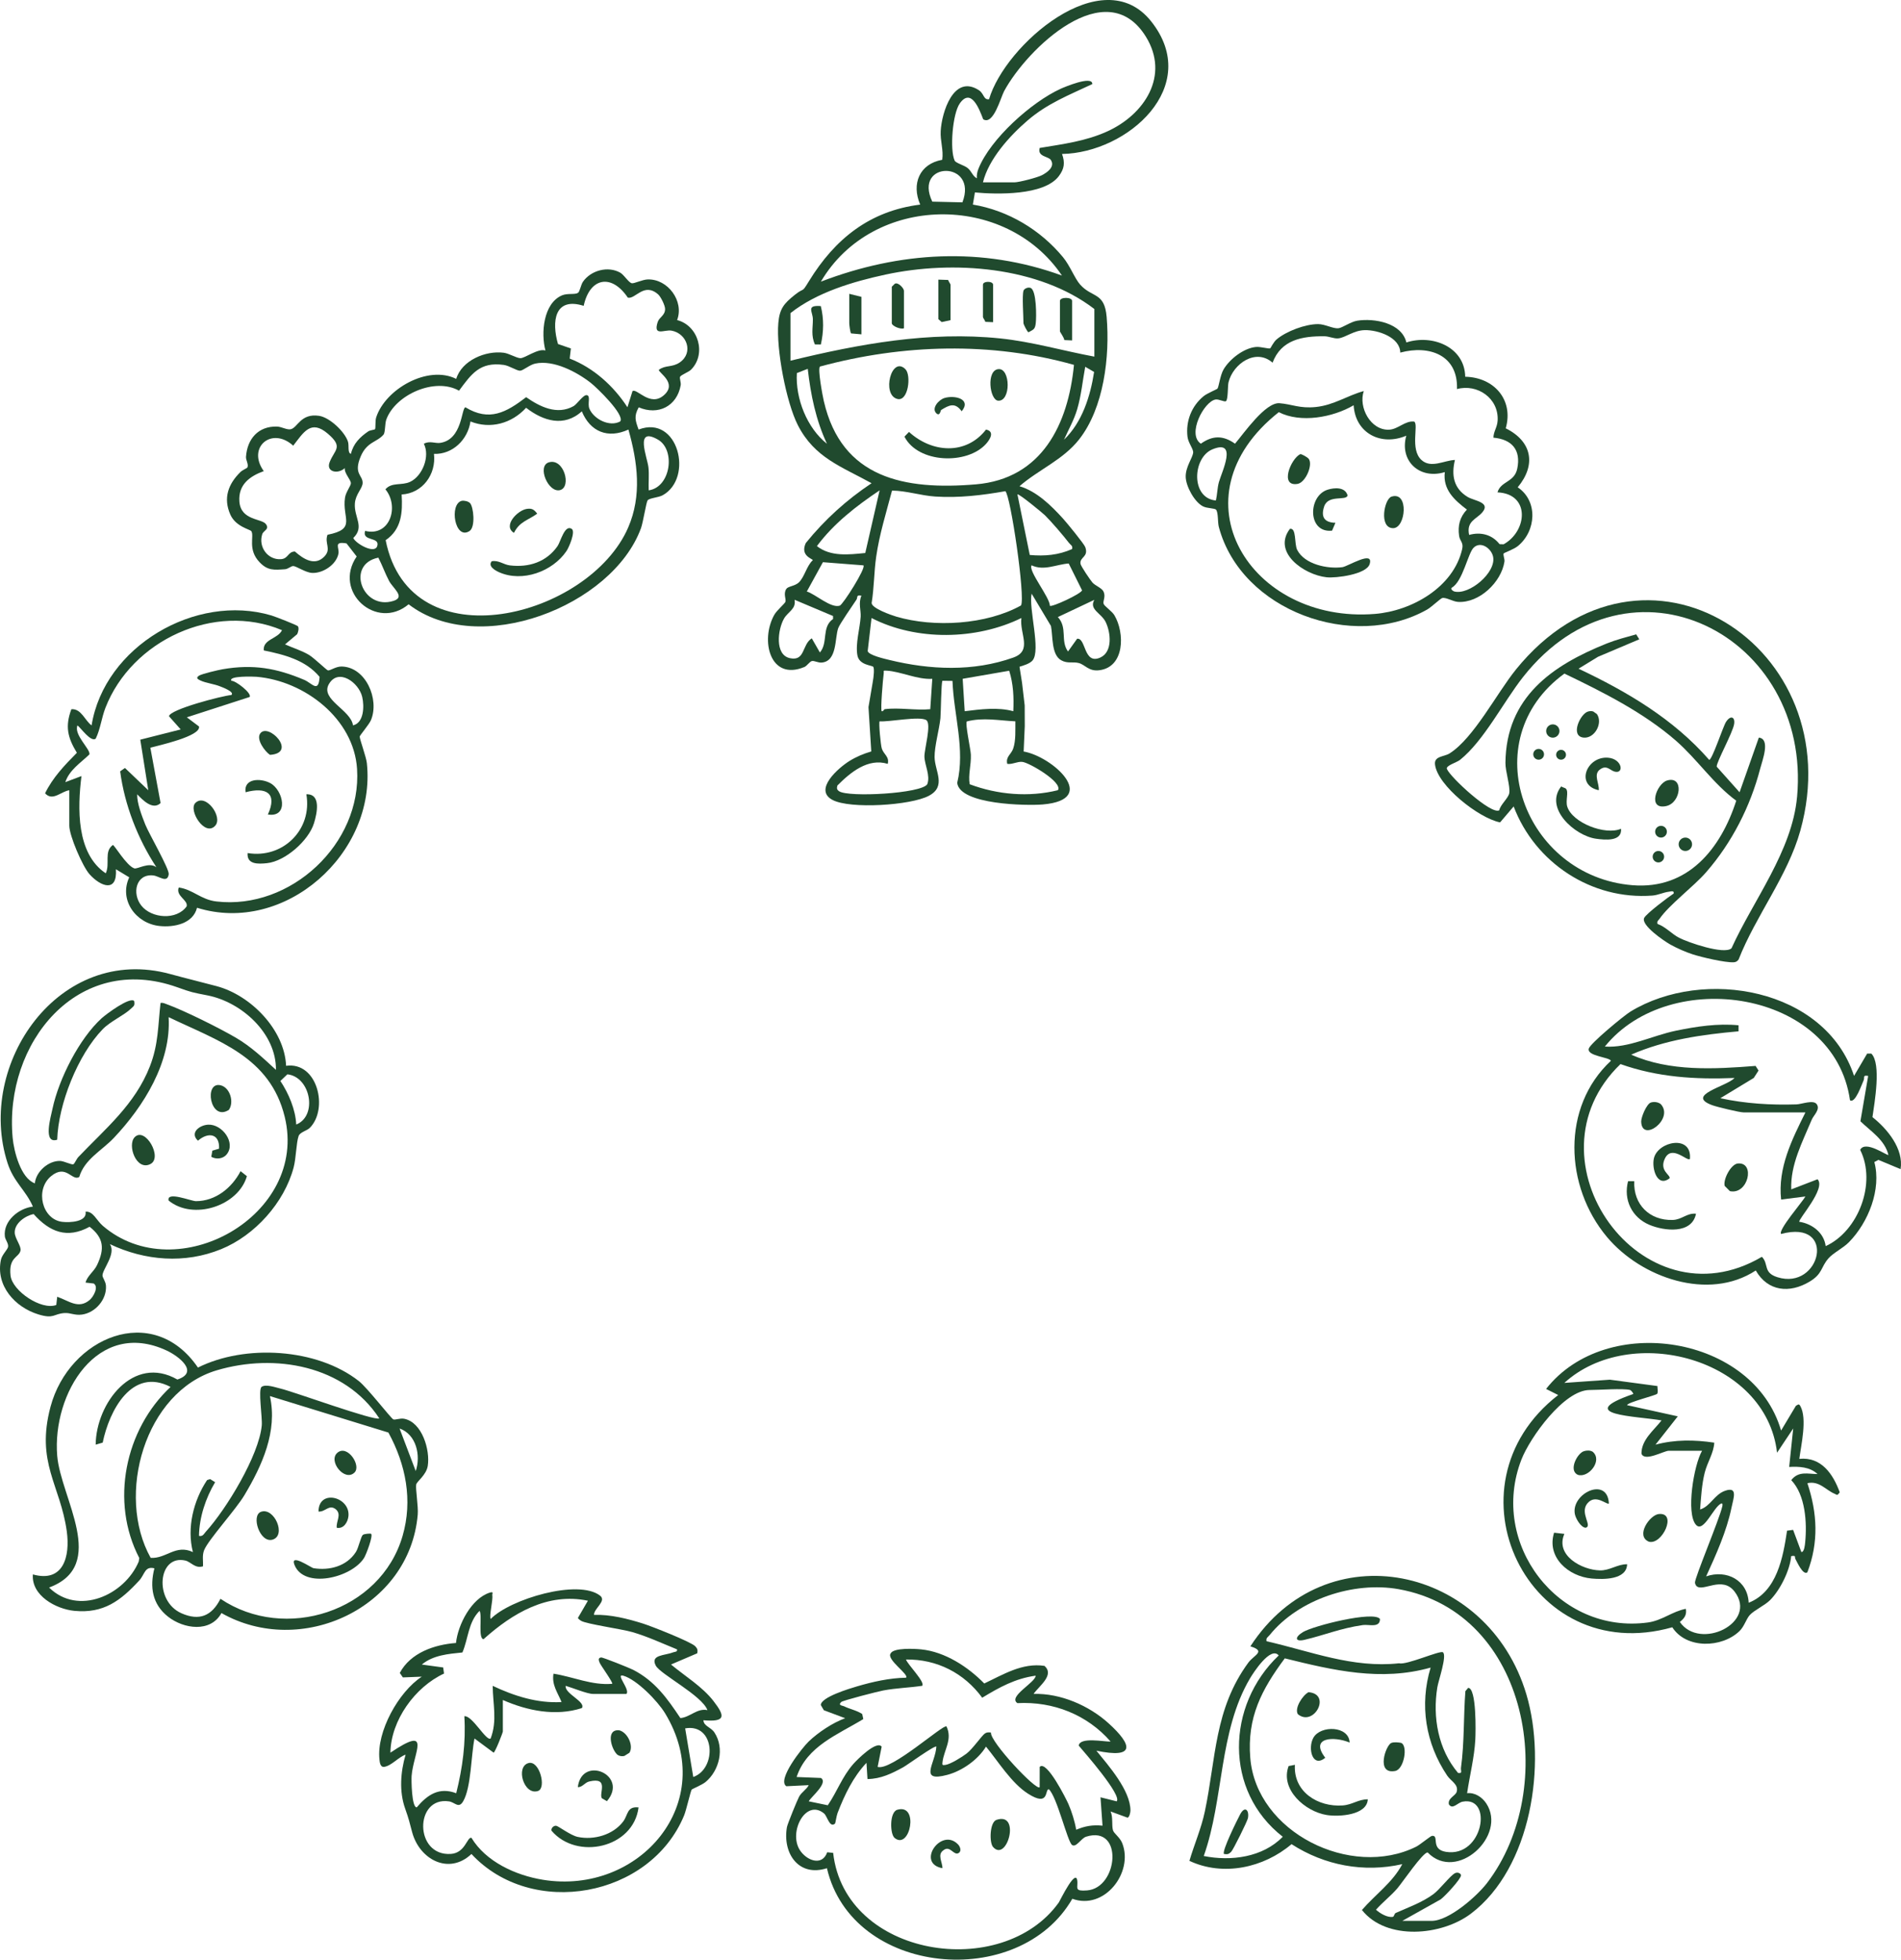 <?xml version="1.0" encoding="UTF-8"?>
<svg xmlns="http://www.w3.org/2000/svg" id="Ebene_2" data-name="Ebene 2" viewBox="0 0 938.42 967.16">
  <defs>
    <style>
      .cls-1 {
        fill: #204a2e;
      }
    </style>
  </defs>
  <g id="Ebene_1-2" data-name="Ebene 1">
    <g>
      <path class="cls-1" d="M334.24,157.96c10.49,2.68,14.63,16.68,6.91,24.47-1.24,1.25-4.87,2.52-5.43,3.52-.4.72.56,2.76.29,4.24-1.88,10.34-11.13,14.95-20.71,10.84-2.44,4.38-1.67,6.49-.06,10.97,19.54-7.5,27.31,23.85,11.9,32.42-2.08,1.15-6.63,1.37-7.46,2.54-.69.98-2.21,10.84-3.27,13.73-14.17,38.61-80.1,64.12-114.7,37.55-15.78,13.23-37.57-6.14-25.64-23.6l-5.01-6.45c-6.68-1.13-3.44,2.08-3.99,5.04-1.01,5.45-7.73,9.83-13.09,9.52-3.21-.19-7.79-3.4-9.25-3.39-1.07,0-2.51,1.47-4.05,1.58-5.44.38-8.54.71-12.49-3.4-6.13-6.36-2.56-12.89-4.12-15.38-.57-.9-7.68-2.18-10.35-8.15-3.66-8.2-1.02-15.19,4.98-21.06.93-.91,3.26-1.96,3.36-2.13.86-1.48-.74-3.73-.63-5.32.59-8.86,6.05-15.26,15.33-14.97,2.25.07,4.92,1.74,6.78,1.31,3.41-.78,4.87-7.95,13.94-6.62,5.22.76,12.7,7.82,14.29,12.75.64,1.99-.33,5.57,1.46,6.02,1.17-5.06,4.45-8.26,8.49-11.05.99-.69,3.12-.79,3.37-1.08.45-.54.02-4.07.62-5.9,4.53-13.91,25.45-25.95,39.5-18.97,2.72-9.07,14.43-14.07,23.45-12.9,2.69.35,6.29,2.65,8.26,2.68,2.2.04,8.72-4.98,12.33-3.78-2.29-8.52-1.06-23.37,8.25-27.25,2.65-1.1,6.31-.23,7.8-1.2.95-.62,1.41-3.95,2.49-5.51,3.92-5.62,12.33-7.88,18.38-4.46,1.91,1.08,4.15,4.92,5.72,5.22,1.18.23,5.19-1.8,7.86-1.88,9.97-.3,18.03,10.76,14.51,20.03l-.02.02ZM324.92,145.32c-7.02-6.22-11.29,2.54-15,1.57-7.98-11.89-18.74-10.03-21.79,4.05-14.46-4.55-15.88,7.8-12.68,18.84l6.36,2.19-.58,5c11.77,4.56,21.66,13.5,28.5,24.02l2.51-7.98c2.18-1.51,8.71,8.03,15.51,2.02s-2.79-11.12-2.51-12.51c3.23-2.46,6.6-1.08,10.34-3.67,6.94-4.81,3.49-14.34-4.1-15.67-3.5-.61-9.16,3.03-6.82-4.23.79-2.44,3.62-3.19,3.66-6.42.02-1.78-2.14-6.1-3.4-7.21h0ZM306.2,207.96c2.26-3.29-11.56-16.64-14.49-18.94-6.98-5.48-18.48-11.55-27.54-9.57-2.7.59-5.98,3.47-7.43,3.51-1.67.05-5.32-2.49-8.1-2.87-11.7-1.61-15.87,4.37-22.04,12.73-11.89-6.74-31.36,1.94-35.88,14.17-.78,2.1-.47,6.43-1.42,7.54-3.25,3.79-8.17,3.43-11.26,10.78-3.64,8.65,1.04,9.15.97,13.02-.05,2.78-3.5,5.5-3.83,10.13-.49,6.9,4.94,11.52-.78,17.05,1.03,2.64,10.52,8.18,11.82,3.98,1.47-4.74-7.66-2.11-5.99-7.48,12.33,3.03,16.97-12.15,10.02-20.51,3.16-3.68,8.06-1.72,12.25-3.72,6.13-2.93,9.85-12.67,6.73-18.76,2.81-1.63,5.58-.08,8.05-.44,11.01-1.61,10.41-17.15,12.47-17.57,11.83,7.21,20.18,2.5,29.98-4.99,6.79,4.73,15.27,8.98,23.42,4.41,1.74-.98,4.82-5.78,6.57-5.41,1.97.41.18,4.23,1.25,6.73,2.18,5.12,9.94,9.14,15.23,6.22h0ZM287.21,203.01c-8.7,7.93-19.06,4.81-27.5-1.76-7.05,7.72-17.62,10.71-27.46,6.76-1.33,8.95-8.78,16.32-18.02,16,1.17,10.1-5.65,19.46-15.96,20.04.54,8.9-.02,17.17-7.89,22.55,12.13,61.16,100.49,38.04,119.71-6.23,6.84-15.75,4.67-32.31.13-48.36-10.11,4.62-18.81,1.13-23.01-9h0ZM170.22,231.01c-3.26,3.14-9.43,2.02-7.49-2.94,2.43-6.21,6.96-7.34-.97-14.09-8.33-7.09-11.9-.59-17.01,5.98-10.65-9.65-22.97.89-14.54,12.55-6.96,2.53-12.63,6.7-12.04,14.98.68,9.49,11.07,8.32,13.12,11.21,1.87,2.63-1.24,3.03-1.86,5.01-1.96,6.25,2.75,12.68,9.21,12.27,3.79-.24,3.41-3.73,6.94-3.79,4.13,3.67,9.92,7.48,14.67,2.33,3.42-3.7-.16-6.34,1.42-10.59,14.61-2.88,7.09-8.11,8.65-18.35.42-2.77,2.89-5.81,2.89-7.09,0-1.74-3.37-4.97-2.99-7.5v.02ZM320.23,242c10.92-1.54,13.36-20.02,4.55-25.04-11.71-6.69-5.22,8.82-4.68,13.67.42,3.76-.04,7.61.13,11.37ZM186.77,275.21c-16.26,3.31-7.85,26.21,7.5,21.34,6-1.9-.26-6.17-2.22-9.87-1.99-3.77-3.33-7.71-5.29-11.47h0Z"></path>
      <path class="cls-1" d="M692.23,920.02c-18.97,4.3-38.38.63-54.67-9.87-13.72,11.67-33.74,16.06-50.41,8.24,2.41-8.2,5.83-15.92,7.61-24.34,5.56-26.31,4.63-50.53,21.49-73.51,2.74-3.73,8.95-5.58.99-8.01,37.17-57.26,117.36-39.93,136.26,23.72,10.15,34.19,2.51,85.53-27.35,108.18-14.44,10.96-41.76,13.44-53.84-1.78,6.57-7.61,15.17-13.57,19.92-22.63h0ZM692.23,948.01h14.5c8.52,0,22.29-12.1,27.33-18.67,35.88-46.79,20.87-133.52-43.62-145.03-22.17-3.96-49.42,4.94-63.72,22.69-.81,1.01-1.9,1.32-1.48,3.01,21.79,4.96,42.45,13.37,65.37,10.88,3.76,1,20.21-6.48,21.67-5.43,2.15,1.55-2.22,13.97-2.76,17.33-2.37,14.73.4,30.59,10.24,42.21,2.38.43,1.25-1.09,1.44-2.52,1.71-12.45,1.22-25.27,2.18-37.84l1.36-1.62c4.21-.03,3.74,21.88,3.54,25.52-.48,8.88-2.77,17.7-4.05,26.46,3.83-.44,7.42,1.96,9.46,5.05,10.45,15.84-14.51,39.1-28.93,24.2-2.31-.2-12.54,14.92-15.01,17.77-3.19,3.69-7.25,6.81-10.5,10.49,1.89,1.76,5.71,4.01,8.3,3.52.67-.13.7-1.59,1.47-1.93,6.25-2.79,12.97-5.16,18.55-9.26,3.24-2.39,8.24-9.1,10.66-10.35,1.49-.77,2.97.25,2.99,1.01.06,1.78-7.97,10.43-10.06,11.92l-18.91,10.59h-.02ZM631.23,817.02c-3.96-4.74-12.46,8.43-14.17,11.32-15.46,26.14-12.84,59.53-22.83,87.66,13.44,2.69,29.11.67,39-9.5-29.02-22.56-27.95-64.81-2-89.48ZM706.22,823.01c-24.55,6.92-48.04,1.36-71.99-4.56-11.48,15.47-18.64,29.1-17.04,49.09,2.94,36.88,49.8,59.83,81.92,43.85,1.77-.88,7-5.2,7.72-5.31,3.97-.6-.99,6.61,6.96,7.87,18.46,2.92,23.35-27.72,8.19-24.76-2.44.48-4.94,4.13-6.75,1.3-.65-3.09,3.29-4.14,3.86-6.2,1-3.64-2.84-5.21-4.69-7.96-10.7-15.92-13.74-34.88-8.18-53.32h0Z"></path>
      <path class="cls-1" d="M109.33,796.08c-5.38,9.8-18.66,7.91-26.43,1.76-7.73-6.12-9.05-14.61-6.68-23.82-4.81-1.21-4.71,2.99-7.49,6.01-9.17,9.95-17.56,16.37-32,14.98-9.09-.88-21.33-7.53-20.5-17.98,15.07,4.2,18.44-8.82,16.74-21.25-3.15-22.88-15.42-33.85-8.02-61.54,9.11-34.1,50.45-51.96,72.76-19.3,23.23-11.62,58.76-9.59,79.43,6.67,4.22,3.32,15.85,18.39,17.02,18.91.85.38,3.34-.69,5.31-.32,8.9,1.67,12.93,15.43,11.69,23.27-.72,4.54-5.41,7.67-5.7,9.17-.41,2.13,1.1,10.84.75,14.87-3.96,46.09-57.64,70.85-96.89,48.59v-.02ZM47.23,713c.18-20.45,18.52-44.65,40.33-32.16,10.98-3.61.65-11.56-5.34-14.33-34.13-15.83-56.51,21.24-53.98,51.98,1.72,20.85,25.37,54.11-4.01,65.01,14.33,14.09,37.26,3.8,44.25-12.82l.27-1.76c-14.45-27.72-7.08-63.44,15.45-84.42-19.07-9.95-30.29,11.73-33.5,27.48l-3.48,1.01h0ZM187.23,700c-17.13-26.16-51.55-32.22-80.22-23.71-35.57,10.56-49.94,61.64-32.63,92.56,7.7.5,12.32-6.84,20.85-2.85-3.09-11.94.28-25.4,6.98-35.51l1.51-.51,2.48,1.53c-4.68,7.87-7.82,17.29-7.97,26.5,1.92.42,2.39-.98,3.4-2.09,10.08-11.08,26.21-37.59,27.59-52.41.36-3.86-1.88-17.77-.06-19.06,2.08-1.47,6.84.29,9.28.85,6.43,1.49,46.78,16.26,48.79,14.7h0ZM100.23,773.01c-3.85,1.29-6.02-2.19-8.71-2.82-13.59-3.15-15.67,19.91-1.97,26,8.92,3.96,15.05,1.25,19.28-7.13,31.82,21.42,79.06,6.35,89.91-31.05,5.09-17.53,1.61-35.27-7.01-51l-58.49-18c3.88,17.43-3.88,34.32-12.59,48.92-4.25,7.12-17.86,22.05-19.88,27.12-1.04,2.62-.43,5.28-.54,7.96ZM205.22,726c2.61-7.57.31-18.12-7.98-20.99l7.98,20.99Z"></path>
      <path class="cls-1" d="M510.23,836c13.24-.38,27.31,5.71,37.01,14.5,11.91,10.79,13.29,17.56-6.01,13.52,6.01,7.4,16.82,19.63,16.81,29.53,0,.87-.51,3.37-1.44,3.53l-8.37-3.06c1.31,2.9.45,6.7,1.19,9.3.44,1.56,3.44,3.45,4.59,6.41,5.64,14.49-8.89,33.17-24.66,27.37-26.33,45.69-108.76,38.22-121.14-15.08-13.94,4.5-21.99-7.31-19.75-20.26.28-1.59,5.06-13.26,5.99-15.01,1.23-2.31,3.6-3.44,4.77-5.72l-11.05.54c-4.79-3.23,8.06-19.22,11.03-22.08,4.62-4.45,11.99-9.35,18.02-11.49l-10.53-3.94-1.5-2.55c0-3.9,14.29-8.17,17.82-9.21,7.7-2.27,16.16-4.18,24.21-4.29,1.84-1.48-9.81-8.97-7.56-11.99,1.44-2.89,11.78-2.33,15.06-2,11.79,1.2,23.08,8.58,31.15,16.83,9.37-4.41,18.8-10.33,29.71-8.69,5.18,4.54-2.69,9.94-5.36,13.84h0ZM511.22,827.01c-10.04,1.36-17.9,5.75-26.36,10.87-8.92-12.18-22.36-19.06-37.63-18.86.8,2.46,9.67,11.24,8,12.98-6.38.96-12.85,1.1-19.21,2.3-2.63.5-20,4.92-20.79,5.72-1.69,1.73.63,1.68,1.42,2.08,2.69,1.35,6.29,2.02,8.97,3.82l.54,2.5c-12.56,7.69-27.81,13.28-32.92,28.59l12.02.48c3.73,2.47-4.89,9.32-6.03,11.52l9.4,1.95c4.6-6.73,7.13-14.18,12.63-20.41,1.85-2.1,11.5-11.78,13.97-8.52l-1.99,9.99c6.62,2.14,32.38-21.17,33.98-19.99,3.1,6.41-1.25,11.64-1.95,17.55-.18,1.51-.17,1.71,1.46,1.46,2.56-.38,8.2-3.92,10.41-5.6,3.08-2.35,7.5-8.89,9.07-9.93.96-.64,1.91-.6,2.97-.45-.59,4.45,22.52,29.02,24.04,26.97l.02-10c3.43-3.64,13.28,16.25,14.18,18.32,1.68,3.89,3.12,8.49,3.83,12.68,4.43-1.83,8.12-2.5,13-2l-1-14,7.99,1.99c2.74-2.95-15.94-24.2-18.75-27.51.64-4.39,12.57-1.86,15.76-1.98-11.56-13.26-28.29-19.9-46.02-18.98-4.82-3.23,8.92-10.15,9.02-13.53h-.03ZM462.22,862.01c-.73-.8-14.39,9.11-16.32,10.17-5.59,3.06-11.1,5.79-17.67,5.83l-.5-8c-6.66,7.08-10.78,15.77-14.26,24.74-.56,1.45-1.05,5.08-1.26,5.26-2.75,2.28-3.74-3.63-5.45-5.03-8.95-7.35-17.58,9.03-11.99,17.99,3.25,5.2,11.04,8.32,13.58,1.18l2.93.3c5.8,51.63,83.42,63.47,111.38,24.5.6-.84,9.05-18.55,9.19-9.82.05,2.9-1.17,4.29,4.75,3.85,15.44-1.14,18.14-32.34-.43-26.52-2.52.79-4.95,5.57-6.97,4.08-2.28-1.68-7.43-23.9-11.47-27.51-2.07.04.4,8.97-10.24,2.22-8.13-5.15-14.73-15.91-20.76-23.24-3.94,6.48-11.77,11.98-19.06,13.93-14.43,3.85-5.91-5.69-5.44-13.93h-.01Z"></path>
      <path class="cls-1" d="M293.23,797c8.03-.28,16.55,1.88,24.21,4.29,4.07,1.28,23.7,8.99,25.79,11.21,1.09,1.17,1.26,1.87.97,3.45l-12.96,5.54c6.84,5.69,15.48,10.92,20.97,18.03,5.85,7.57,6.06,10.41-4.97,9.48.15,2.95,3.64,3.32,5.44,6.05,5.1,7.71,2.47,18.82-4.43,24.47-1.71,1.4-6.58,3.39-6.8,3.7-.55.79-2.68,10.2-3.74,12.76-16.76,40.56-75.23,51.06-104.98,19.03-11.14,10.53-25.66,2.73-29.27-10.75-1.36-5.09-1.61-6.46-3.43-11.57-3.04-8.48-2.31-18.2.19-26.7-3.46,1.14-7.01,5.52-10.54,6.01-2.01.28-2.22-2.31-2.36-3.6-1.52-13.76,9.43-33.43,20.9-40.91l-9.34.37-1.53-2.21c5.26-9.91,17.05-13.99,27.75-14.78.94-9,7.57-21.97,16.66-24.85,2.17-.69,1.15.6,1.26,1.23.43,2.65-1.69,10.47-.77,11.75,9.55-9.8,43.26-19.86,53.98-11.49,3.4,2.65-3.17,6.4-2.99,9.49h-.01ZM290.22,790.01c-19.93-4.16-37.3,6.23-51.5,18.97-2.86-.14-.55-11.77-1.99-13.97-5.63,5.59-5.52,13.67-8.46,20.54-6.92.7-14.45,1.3-20.04,5.96l10.55,1.44.41,3.01c-14.36,6.64-26.23,23.15-26.47,39.04,20.83-13.99,11.34-.04,10.47,11.47-.15,2.03,0,15.58,2.53,15.52,5.31-6.24,11.03-10.16,19.49-6.97,3.15-12.63,4.81-24.91,4.01-38,3.85-.58,10.84,12.54,12.98,10.99,3.37-8.85,1.08-16.96,1.02-25.99,10.51,4.98,22.17,8.72,33.99,7.99-1.93-4.69-4.91-8.46-3.99-13.99,9.68,1.51,18.98,5.87,28.99,4.99.61-.45-5.66-9.08-6.17-10.34s-.95-2.42.69-2.66c.84-.12,14.07,5.2,15.86,6.12,10.71,5.53,16.77,14.05,23.28,23.8,4.85-.43,8.2-4.98,13.35-3.93-2.7-7.26-23.26-17.69-25.51-21.98-2.83-5.41,4.43-4.89,8.51-6.52.96-.38,2.28-.13,1.99-1.48-7.3-2.95-14.39-6.29-21.99-8.51-5.31-1.55-22.77-3.98-25.4-5.6-.6-.37-1.16-.79-1.55-1.39l4.95-8.51ZM309.23,836.01h-16.5c-2.84,0-10.3-3.09-13.49-4-.61,3.91,10.11,7.82,7.99,10.99-12.94,4.17-26.87,1.33-39-3.99v15.5c0,.62-3.8,10.31-4.56,10.48l-9.43-6.98c-1.7,8.02-1.6,24.05-5.57,30.94-2.23,3.88-4.08.53-7.01.09-17.1-2.54-17.22,27.19.95,25.93,7.09-.49,7.94-8.44,10.11-7.96,7.14,11.84,21.87,18.54,35.29,20.72,47.62,7.73,87.16-38.14,60.25-82.25-3.64-5.96-13.86-16.52-20.55-18.46-4.21-1.22,3.54,6.94,1.52,8.98h0ZM342.23,877c11.8-4.14,10.84-26.6-4-23.99l4,23.99Z"></path>
      <path class="cls-1" d="M34.23,390.01c-4.06.55-8.25,5.65-11.98,1.51,3.83-7.84,9.66-13.89,15.7-19.99-4.59-7.55-5.88-13.02-2.72-21.52,4.93-.33,6.58,5.52,9.98,8,6.29-38.92,51.36-65.36,88.77-54.26,1.78.53,12.74,4.77,13.11,5.37.59.94.12,2.83-.39,3.87l-5.99,5.03c3.97,1.81,8,2.94,11.81,5.19,2.36,1.4,8.75,7.54,9.35,7.65,1.12.21,3.87-1.97,6.81-1.91,11.91.25,18.74,16.22,14.44,26.46-.89,2.13-5.48,7.47-5.55,8.08-.12,1.12,3.2,9.99,3.53,13.14,4.73,44.55-40.46,84.87-83.85,71.38-1.92,7.87-11.35,9.78-18.54,9-11.72-1.27-20.07-12.87-14.92-24.02l-6.57-3.98c.76,11.67-7.5,8.59-13,2.49-3.48-3.86-10.01-19.1-10.01-23.99v-17.5h.02ZM139.23,311.02c-33.34-14.07-74.27,5.05-87.18,38.31-1.95,5.03-2.45,10.36-4.79,15.22-2.44,1.88-7.4-5.4-9.02-6.54-1.92,4.68,6.56,11.81,5.9,14.32-4.32,4.16-9.87,7.63-11.9,13.68l7.98-2.99c-1.95,15.67-2.63,38.24,11.99,47.99,2.23-4.75-1.01-10.75,3.51-13.98.79.03,6.73,10.25,10.56,11.53,1.59.53,7.21-3.31,10.93-.56-9.15-13.9-15.72-30.72-17.89-47.33l2.37-1.65,11.51,10.99-3.95-24.96,19.96-5.05-5.78-6.5c.28-3.37,26.29-10.11,30.79-10.49,1.79-1.55-4.69-3.91-5.33-4.17-3.26-1.35-7.22-1.7-9.99-3.01-1.34-.63-2.3-1.22-.71-2.33,1.3-.9,9.64-2.86,11.78-3.22,14.95-2.55,26.45-.58,40.23,5.26,3.84,1.63,7.09,6.76,7.56-1.49-6.9-8.3-17.45-10.97-27.55-13.04-.52-5.57,6.93-5.66,8.99-9.98h.03ZM88.23,438.01c7.01.96,10.86,5.99,18.6,6.89,36.61,4.27,71.8-28.45,69.43-65.43-1.59-24.77-25.91-43.42-49.55-45.45-1.35-.12-14.19-.56-12.48,1.97,2.1-.12,10.3,6.26,8.99,8l-30.99,10.03,6,4.51c1.12,4.82-20.23,9.43-24.01,10.49l5.05,27.32c-3.86,3.66-8.77-1.42-11.55-4.33-.13,4.34,2.26,10.57,4.02,14.98s11.91,21.93,11.55,24.48c-.66,4.66-4.75.88-7.67.58-8.51-.87-10.62,8.9-5.84,14.91,5.03,6.34,17.41,7.31,22.36.36.82-3.15-5.53-5.09-3.9-9.31h-.01ZM174.25,358c5.42-1.23,5.64-9.45,4.55-14.07-1.68-7.12-11.76-14.4-16.44-6.31-4.42,7.62,10.86,12.71,11.9,20.38h0Z"></path>
      <path class="cls-1" d="M694.26,169.01c12.68-4.12,28.74,2.1,29.04,16.93,14.14.26,24.03,11.33,20,25.45,12.95,6.42,15.19,17.95,5.91,29.11,10.12,6.78,9.16,21.6.04,29.03-1.9,1.55-6.72,3.28-6.95,3.6-.45.65.56,2.78.37,4.02-1.52,10.15-12.42,20.56-22.92,19.91-2.6-.16-5.94-2.39-7.83-1.9-.84.22-5.35,4.5-7.4,5.66-36.45,20.59-91.81.76-102.85-40.75-.62-2.31-.21-6.93-1.33-8.47-.63-.86-4.33-.6-6.5-1.7-4.2-2.13-8.38-9.83-8.52-14.47-.16-4.97,3.44-9.43,3.68-12.07.16-1.77-2.44-4.76-2.8-7.81-.91-7.66,1.98-15.15,8-20.05,1.71-1.39,6.58-3.39,6.8-3.7.68-.97,1.34-6.64,3.01-9.48,3.01-5.11,9.94-10.52,16-11.08,2.32-.21,6.35,1.06,7.04.66.23-.14,1.61-3.1,3.14-4.39,4.82-4.06,14.24-7.58,20.52-7.55,3.39.02,7.34,2.31,9.96,2.05,1.96-.2,6.1-3.22,9.29-3.73,8.46-1.36,22.06,1.1,24.29,10.76v-.03ZM691.24,174.01c-.13-7.61-11.1-11.2-17.51-11.08-5.51.1-9.61,3.74-13.1,4.07-2.26.21-4.49-1.02-6.87-1.04-10.89-.1-21.32,1.69-25.56,13.04-8.27-7.3-19.52.52-21.76,9.72-.43,1.78-.16,8.52-1.25,9.26-.79.54-3.52-1.12-5.23-.79-5.67,1.09-14.11,17.15-7.17,21.79,5.83-4.15,11.03-4.15,16.87,0,4.38-5.13,14.99-20.5,21.94-19.98,6.2.47,9.97,2.71,18,1.87,8.93-.94,15.45-5.64,23.62-7.87-2.74,8.05,3.4,19.47,12.49,19.07,4.48-.2,7.95-4.59,12.43-3.99,2.24,1.55-2.21,13.68,3.56,18.94,4.72,4.3,11.11.21,16.52-.02-1.81,7.47-.71,14.02,6.26,18.25,3.26,1.98,11.62,2.57,7.21,7.67-2.9,3.36-7.92,4.28-6.46,11.08,5.67-1.57,11.26-.24,15.02,4.56l2,.07c11.75-6.52,13.23-24.91-3.02-25.63,1.61-5.63,8.35-4.84,9.76-11.72,1.9-9.24-2.63-14.43-11.77-15.28.1-3.22,1.88-5.02,2.08-8.46.62-10.99-10.04-18.27-20.07-15.52.6-16.76-13.61-21.87-27.99-18h0ZM694.23,215.02c-12.47,5.32-25.16-1.18-26.01-15.01-10.29,6.03-26.14,8.92-36.95,3.41-53.12,42.01-13.97,104.5,47.44,99.57,18.1-1.45,38.77-13.07,43.09-32.01.75-3.29-1.15-3.9-1.52-6.53-.71-5.03.34-9.24,3.85-12.95-6.21-4.72-11.94-9.88-10.91-18.5-12.43,3.83-22.52-5.53-19-17.99h.01ZM600.22,247.01c.68-2.92.69-6.15,1.48-9.04,1.32-4.85,9.57-21.49-3.21-16.2-9.86,4.08-10.75,24.15,1.74,25.24h0ZM727.48,270.27c-2.81,2.67-5.39,16.72-10.77,19.74-.93.65.58,1.74,1.14,1.89,7.3,1.99,20.84-9.27,19.21-17.16-.83-4-6-7.88-9.58-4.47Z"></path>
      <path class="cls-1" d="M141.22,526.01c15.67-2.18,21,21.45,11.67,30.66-1.43,1.41-4.83,2.09-5.49,4.01-1.18,3.4-1.22,10.87-2.46,15.54-4.62,17.36-19.14,33.49-35.73,40.27-17.96,7.34-37.64,5.76-54.98-2.48,3.24,4.75-3.66,12.42-3.64,15.49,0,1.08,1.56,2.9,1.71,5.01.49,6.8-5.22,13.37-11.84,14.28-3.61.49-5.74-.96-8.62-.76-5.47.38-5.13,3.03-12.83.69-11.63-3.53-21.25-14.23-18.55-26.99.53-2.49,3.31-5.01,3.53-6.39.27-1.69-1.39-3.45-1.59-5.1-.9-7.62,6.81-13.93,13.85-14.75-3.66-8.3-9.48-12.05-12.52-21.48-15.77-48.8,25.47-108.28,80.29-93.29,7.77,2.13,15.19,3.91,23,6,16.76,4.49,33.42,21.45,34.21,39.29h0ZM136.22,528.01c.2-18.03-16.97-33.44-33.75-36.74-7.85-1.55-7.68-1.44-14.97-4.03-49.3-17.54-85.55,27.77-81.26,74.26.62,6.71,4,20.04,10.97,22.52.49-5.72,6.67-11.24,12.47-11.06,1.99.06,5.77,2.1,6.58,1.61.63-.39,1.53-2.62,2.45-3.58,13.39-14.04,27.92-25.87,35.28-44.72,4.24-10.87,3.98-20.03,5.25-31.26,1.11-.27,1.93.2,2.92.55,8.77,3.16,26.17,11.83,34.37,16.64,7.38,4.33,13.46,10.07,19.68,15.81h0ZM42.23,598.01c3.75-.37,5.39,4.29,8.52,6.97,36.51,31.34,101.7-5.09,89.8-53.8-7.25-29.68-32.84-37.42-57.31-49.18,1.34,22.23-12.29,43.97-26.98,59.53-5.92,6.27-14.58,10.6-17.14,19.35-3.53,2.23-6.46-6.58-13.91-.4-8.12,6.74-4.37,21.38,5.5,22.54,3.81.45,12.4.03,11.53-5.02h-.01ZM146.23,555c10.65-4.26,7.14-23.53-4.37-24.79l-3.45,3.28c4.06,6.14,7.48,14.07,7.82,21.5h0ZM42.23,633c.94-3.49,4.1-5.3,5.73-8.76,3.71-7.89,3.32-13.29-3.73-18.79-11.09,6.06-19.71,2.6-27.64-6.28-4.12.86-9.49,4.54-9.32,9.24.1,2.87,3.4,6.69,2.83,8.89-.89,3.45-5.91,3.14-4.9,12.22.84,7.6,15.23,17.29,22.58,14.53l.46-4.05c5.65,1.93,10.48,6.31,16.05,1.56,1.82-1.55,4.57-6.41,1.98-8.11,0,0-4.04-.45-4.04-.45Z"></path>
      <path class="cls-1" d="M915.24,531l6.47-11.02h2.06c5.04,4.98,1.55,24.39.56,31.36,7.36,5.82,15.5,15.67,13.89,25.67l-10.95-4.57-2.01,1.06c3.59,13.44-2.96,29.8-12.51,39.54-2.96,3.02-7.64,5.19-10.07,7.93-3.93,4.42-2.86,7.67-9.42,11.58-9.85,5.88-20.57,4.85-26.53-5.52-23.36,15.29-56.64,3.56-73.47-16.55-20.89-24.95-22.61-64.08,1.97-86.96-.84-1.82-11.79-2.25-10.96-5.94.56-2.48,17.37-16.37,20.66-18.37,36.05-21.9,96.06-11.52,110.32,31.79h0ZM913.24,543c-7.74-54.49-88.95-66.23-121.01-26.49,11.72.8,23.42-5.42,35.16-7.84,10.1-2.08,20.59-3.67,30.84-2.66v2.98c-18.08,1.6-36.26,4.19-53,11.51,19,8.44,41.12,7.16,61.4,5.56l1.47,2.29-2.37,3.66-16.49,9.99c12.24,2.68,25.01,3.45,37.54,3.05,2.64-.08,8.36-2.41,10.03-.11,1.9,2.61-1.52,5.44-2.46,7.68-4.57,10.97-10.58,22.18-10.11,34.38l12.98-5c4.41,4.49-9.79,19.95-8.99,20.99,6.37.99,12.17,5.42,13.01,12.01,16.18-7.39,25.21-31.2,17.03-47.51,2.53-4.97,13.42,3.07,13.94,2.51-1.81-7.45-8.71-11.67-13.82-16.62l3.82-22.37c-2.9-.56-1.59.85-2.25,2.2-.82,1.68-4.12,11.67-6.73,9.79h0ZM891.23,549.01h-30.5c-2.02,0-13.1-2.68-15.48-3.55-13.53-4.96,7.19-9.25,10.98-13.44-19.41.78-37.92-.35-56.29-6.86-48.83,47,10.5,130.15,69.81,95.11,3.51,3.57.46,7.81,7.65,10.07,21.39,6.74,29.66-28.81,1.85-21.34-1.71-1.75,10.52-15.86,11.99-18.5l-12,1.51c-1.69-15.62,5.31-29.54,12-43h-.01Z"></path>
      <path class="cls-1" d="M879.24,706l7.3-12.19c.97-.45,1.38-1.32,2.21.17,3.43,6.2.36,19.21-.53,26.02,10.84-1.1,16.68,7.48,19.97,16.52-1.44,1.79-1.07,1.31-2.63.66-4.17-1.73-7.54-6.51-13.34-5.17,4.91,14.89,5.66,29.1-.02,43.99-2.21,1.63-5.19-5.38-5.89-6.56-.54-.9.52-1.98-2.09-1.44-.66,7.08-5.41,16.63-10.36,21.65-2.63,2.67-7.88,5.01-10.08,7.42-1.81,2-2.69,5.61-5.08,7.92-8.65,8.36-26.22,8.94-33.18-1.87-71.22,20.16-114.28-69.71-56.32-114.63l-5.98-3c29.78-37.94,102.39-26.42,115.99,20.49l.03.02ZM877.24,717c-5.38-46.84-72.42-64.22-105.01-34.49l22.5-1.59,23.45,3.14c-.02,1.12.41,2.96-.1,3.8-.48.79-14.9,4.28-14.86,5.64l25.01,5.51-11,13.98c9.64-2.58,19.18-2.45,29.01-.99-.28,5.19-3.37,9.52-4.71,14.79-1.49,5.88-1.8,12.18-2.29,18.2,5.11-1.57,7.04-7.36,12.27-9.22,6.57-2.34,4.2,3.64,3.25,8.26-2.38,11.63-7.63,23.25-12.53,33.96,10.12-3.47,20.48,1.88,21,13.01,13.95-5.45,16.98-22.44,18.94-35.56l2.99-.4,4.07,10.94c1.47.09,1.76-3.6,1.87-4.61.99-9.78.17-23.53-6.86-30.88,3.63-4.62,8.15-3.01,12.98-3-3.81-3.55-9.12-3.78-14-3.51l1.99-18.99-7.98,11.99v.02ZM804.73,686.01c-3.62-.91-15.27,0-20,0-12.68,0-29.48,23.51-33.68,34.32-16.12,41.52,18.2,86.42,62.42,80.42,7.05-.96,12.04-5.48,18.75-6.74.52,3.04-.76,4.7-2.97,6.49,9.88,14.31,38.78.37,27-15.02-6.08-7.94-15.59.36-18.8-2.72-.38-.46-.65-1.02-.73-1.62-.29-2.11,12.04-31.25,13.48-37.67.13-.57.31-1.62-.47-1.46-3.76,1.45-8.73,14.77-12.51,10.54-5.03-5.64-1.1-29.5,3-36.54h-16.5c-2.29,0-12.04,5.63-13.42,1.36,0-6.82,6.08-11.42,9.92-16.35-11.92-2.14-44.2-2.55-14-13.02.25-.34-1.14-1.9-1.5-1.99h0Z"></path>
      <path class="cls-1" d="M486.75,212.01c4.39.9,2.02,4.81.02,7.04-9.36,10.44-33.57,9.63-40.29-3.55l2.24-2.33c11.26,10.29,28.08,11.61,38.02-1.15h.01Z"></path>
      <path class="cls-1" d="M446.99,182.26c2.88,2.91,1.45,16.06-4.05,14.63-7.84-2.03-2.88-21.65,4.05-14.63Z"></path>
      <path class="cls-1" d="M492.91,182.17c5.93-.47,6.19,16.06-.19,15.58-4.2-.32-5.97-15.09.19-15.58Z"></path>
      <path class="cls-1" d="M464.55,202.38c-.21.13-.57,3.26-2.31,1.62-2.58-2.43,1.07-6.65,3.93-7.55,5.08-1.59,13.55.47,8.56,6.53-3.26-4.5-6.13-3.13-10.18-.61h0Z"></path>
      <path class="cls-1" d="M446.23,162.01c-1.6.71-6-1.12-6-2.5v-18l1.51-1.49c1.72-.88,4.49,2.33,4.49,3.49v18.5Z"></path>
      <path class="cls-1" d="M463.23,138.01l4.83.16c.15.72,1.17,1.98,1.17,2.34v17.5l-4.38.94-1.62-1.44v-19.5Z"></path>
      <path class="cls-1" d="M529.23,168.01l-3.84-.17c-.06-1.18-2.16-3.98-2.16-4.33v-15c0-1.99,6-1.98,6,0v19.5Z"></path>
      <path class="cls-1" d="M505.23,143.51c.3-1.05,2.24-1.9,3.44-1.44,3.08.99,2.99,14.5,2.62,17.5s-1.05,3.02-3.57,4.42c-.55-.04-2.49-3.92-2.49-4.48,0-3.64-.74-13.4,0-16Z"></path>
      <path class="cls-1" d="M425.23,165.01l-5.07-.46c-.46-.29-.93-4.33-.93-5.04v-14.5l6,1.5v18.5Z"></path>
      <path class="cls-1" d="M490.23,159.01l-3.83-.17c-.15-.72-1.17-1.97-1.17-2.33v-16c0-1.88,5-1.88,5,0v18.5Z"></path>
      <path class="cls-1" d="M405.18,151.06c1.57,6.24,1.46,12.7.03,18.95l-2.93-.03c-2-4.38-.99-8.09-1.01-12.41-.02-3.79-3.52-7.08,3.91-6.51Z"></path>
      <path class="cls-1" d="M282.22,261.01c2,1.32-1.3,9.06-2.56,10.93-6.86,10.15-21.83,15.61-33.32,10.46-2.1-.94-5.56-3-3.61-5.4,3.43-.63,5.79,1.65,8.96,2.04,9.34,1.14,18.07-1.67,23.54-9.52,1.5-2.16,3.52-10.79,6.98-8.51h0Z"></path>
      <path class="cls-1" d="M231.99,248.26c1.78,1.8,2.83,11.86-.22,13.83-7.29,4.69-10.12-13.38-3.82-14.92,1.26-.2,3.18.22,4.04,1.1h0Z"></path>
      <path class="cls-1" d="M270.94,228.18c7.43-2.23,11.29,12.11,5.58,13.69-5.84,1.62-11.57-11.89-5.58-13.69Z"></path>
      <path class="cls-1" d="M259.98,251.17c2.64-.42,3.62.3,5.22,2.34-4.54,3.31-8.71,3.85-11.48,9.48-5.64-3.43,1.68-11.09,6.26-11.82Z"></path>
      <path class="cls-1" d="M639.22,871c-.79,13.35,11.34,20.89,23.54,20.05,4.87-.34,7.77-3.06,12.45-3.03-.38,7.84-14.16,8.73-20.26,7.75-10.62-1.7-23.13-12.54-18.83-24.17l3.08-.6h.02Z"></path>
      <path class="cls-1" d="M666.22,860c-7.58-3.18-19.9-2.71-12.01,7.51-6.38,5.26-8.75-4.77-5.86-9.89,3.55-6.28,17.6-5.9,17.88,2.38h-.01Z"></path>
      <path class="cls-1" d="M686.89,860.17c1.44-.48,3.21-.26,4.7-.02,3.53,1.18,1.6,13.04-2.87,13.89-9.72,1.84-4.59-12.95-1.83-13.87Z"></path>
      <path class="cls-1" d="M645.94,835.15c11.52.92,2.64,17.28-5.25,10.87-1.83-2.93,2.33-9.33,5.25-10.87Z"></path>
      <path class="cls-1" d="M681.22,799.02c0,4.58-5.45,2.56-8.48,3-11.16,1.61-18.73,4.92-28.74,7.28-4.9,1.15-4.89-1.35-.8-3.82,5.15-3.11,35.04-10.62,38.02-6.46h0Z"></path>
      <path class="cls-1" d="M604.23,915c-1.24-1.25,6.61-17.02,7.95-19.54,2.31-4.37,4.57-2.18,3.87,1.82-.26,1.5-7.31,15.75-8.34,16.71-1.25,1.18-1.76,1.23-3.47,1.02h-.01Z"></path>
      <path class="cls-1" d="M183.22,757.01c1.02.99-2.45,10.26-3.54,11.95-6.33,9.86-29.56,15.31-34.3,3.39-2.41-6.06,8.19,1.4,9.4,1.6,7.91,1.27,16.39-.97,20.9-7.99,1.38-2.14,2.46-7.81,3.51-8.49.82-.53,3.75-.73,4.03-.46h0Z"></path>
      <path class="cls-1" d="M128.87,746.11c6.52-2.3,12.64,11.71,5.66,13.76-6.25,1.84-10.75-11.97-5.66-13.76Z"></path>
      <path class="cls-1" d="M166.23,754c-.36-3.27,2.52-6.5-.42-9.08-3.37-2.7-5.13,1.35-8.58,1.08.03-11.33,15.73-7.26,14.78,2.27-.29,2.92-2.37,6.44-5.78,5.73Z"></path>
      <path class="cls-1" d="M174.99,726.75c-4.86,4.75-13.29-5.8-8.35-9.84s11.83,6.44,8.35,9.84Z"></path>
      <path class="cls-1" d="M442.94,893.18c10.93-3.22,6.3,20.09-1.31,13.92-2.34-1.9-2.59-12.77,1.31-13.92Z"></path>
      <path class="cls-1" d="M491.89,898.17c12.2-4.18,5.24,21.26-1.68,13.36-1.93-2.2-1.65-12.21,1.68-13.36Z"></path>
      <path class="cls-1" d="M472.94,910.28c.96,1,1.9,3.25.29,4.24-2.42,1.47-4.18-3.88-7.38-1.45-3.39,2.17-.58,5.91-.63,8.94-13.16-2.34-.6-20.42,7.72-11.72h0Z"></path>
      <path class="cls-1" d="M315.22,892.01c-2.5,20.03-30.46,26.25-42.99,11.48-.28-1.24,1.08-2.6,2.38-2.4,1.03.15,7.1,4.75,10.55,5.48,8.01,1.69,17.48-.96,22.49-7.62,2.45-3.25,1.76-7.58,7.56-6.93h.01Z"></path>
      <path class="cls-1" d="M285.23,882c2.02-16,25.35-5.91,14.37,6.94l-2.47-1.42c-1.66-2.25,3.82-10.62-6.2-8.32-2.36.54-3.32,2.9-5.71,2.79h.01Z"></path>
      <path class="cls-1" d="M260.94,870.12c5.4-1.4,8.91,12.35,4.66,13.78-7.02,2.35-11.25-12.07-4.66-13.78Z"></path>
      <path class="cls-1" d="M304.49,865.74c-2.78-2.78-5.54-12.43,1.19-11.78,4.04.97,7.22,7.5,5.06,11.06l-2.49,1.57c-1.23.37-2.87.05-3.77-.84h0Z"></path>
      <path class="cls-1" d="M122.23,421.01c17.24,2.88,32.05-11.39,29-29,7.44-.29,5.22,9.55,3.77,14.27-2.65,8.59-14.19,18.81-23.27,19.73-4.12.41-9.98.78-9.5-4.99h0Z"></path>
      <path class="cls-1" d="M132.23,402c4.85-10.58-.83-13.74-11-11-1.03-6.74,7.12-7.15,12.07-4.57,6.61,3.45,9.5,17.17-1.07,15.56h0Z"></path>
      <path class="cls-1" d="M96.47,396.26c5.07-4.96,13.7,6.94,9.77,11.26-5.11,5.63-13.43-7.69-9.77-11.26Z"></path>
      <path class="cls-1" d="M128.36,362.14c3.81-5.97,18.81,9.51,4.9,10.41-2.52-1.7-6.76-7.49-4.9-10.41Z"></path>
      <path class="cls-1" d="M636.74,261.01c3.34-.69,2.11,7.41,3.61,10.37,3.64,7.17,15.03,9.52,22.29,8.54,2.75-.37,15.66-8.58,13.48-1.52-1.58,5.09-16.59,7.02-21.29,6.5-11.11-1.22-26.85-12.25-18.09-23.88h0Z"></path>
      <path class="cls-1" d="M659.23,258.02l-1.66,3.87c-12.14,1.37-12.03-17.13-2.18-20.21,3.4-1.06,8.66-1.4,9.83,2.82-.57,2.88-9.55-.58-11.55,5.45-1.73,5.21.11,7.95,5.56,8.07h0Z"></path>
      <path class="cls-1" d="M686.89,245.11c8.76-2.83,7.08,15.57.83,15.56-7.15-.01-4.4-14.4-.83-15.56Z"></path>
      <path class="cls-1" d="M645.95,226.32c2.41,2.84-1.42,11.86-5.45,12.51-8.97,1.45-3.32-12.42,1.37-14.7.73-.11,3.57,1.59,4.08,2.19Z"></path>
      <path class="cls-1" d="M118.75,578.01l3.13,2.48c-4.24,14.72-26.51,21.96-38.65,12.01-1.1-4.76,11.06.31,13.5.31,9.66,0,17.73-6.56,22.02-14.79h0Z"></path>
      <path class="cls-1" d="M111.93,569.71c-1.81,2.24-5.19,2.59-7.63,1.21l.53-3.03,3.31-.98c.37-7.45-5.33-8.37-10.42-3.94-4.18-3.87.69-7.72,5.09-7.91,6.88-.3,13.74,8.92,9.11,14.64h.01Z"></path>
      <path class="cls-1" d="M66.47,561.25c5.17-5.38,14.03,10.12,7.76,13.26-6.99,3.51-11.49-9.38-7.76-13.26Z"></path>
      <path class="cls-1" d="M112.98,547.76c-9.35,6.05-12.5-14.36-3.96-12.11,4.54,1.19,6.65,8.25,3.96,12.11Z"></path>
      <path class="cls-1" d="M66.22,494.01c.46,2.44-.24,2.51-1.63,3.85-3.41,3.28-10.09,6.17-13.9,10.1-12.29,12.7-21.91,36.99-22.45,54.53-7.12,2.25-3.22-11.08-2.32-15.31,3.1-14.6,13.19-34.62,24.31-44.69,2.06-1.86,13.77-10.65,16.01-8.48h-.02Z"></path>
      <path class="cls-1" d="M837.22,599.01c-1.98,10.18-15.69,8.56-23,5.49-8.63-3.62-12.92-12.38-10.53-21.53h3.06c-.55,11.43,7.57,19.48,18.98,19.12,4.61-.15,6.94-3.51,11.49-3.08h0Z"></path>
      <path class="cls-1" d="M834.22,572c-1.32,1.4-9.12-7.47-12.47.03-2.59,5.79,2.83,7.75,2.47,9.46-6.11,4.79-8.92-4.73-7.79-9.77,1.9-8.48,18.95-11.95,17.79.28h0Z"></path>
      <path class="cls-1" d="M857.88,574.22c8.74-.81,5.13,15.59-3.93,13.64l-2.57-2.58c-.86-3.15,3.07-10.74,6.51-11.07h-.01Z"></path>
      <path class="cls-1" d="M814.9,544.15c1.57-.53,3.6-.28,4.93.77,6.79,7.35-9.36,19.29-9.66,8.63-.06-2.2,2.66-8.69,4.73-9.4Z"></path>
      <path class="cls-1" d="M772.24,757.02c-4.63,10.62,8.58,17.79,17.53,18.02,4.88.12,8.71-3.12,13.45-3.03-.23,7.7-11.66,7.57-17.54,7.04-11.4-1.05-22.33-10.43-18.51-22.62l5.06.59h0Z"></path>
      <path class="cls-1" d="M794.22,742c-.91.99-6.46-4.96-10.58-.08-4.03,4.78,2.71,11.32-.93,12.08-2.45-.23-4.9-4.7-5.29-6.75-1.96-10.16,16.1-18.83,16.8-5.25Z"></path>
      <path class="cls-1" d="M818.88,747.22c9.26-.89,1.63,15.48-4.94,13.65-6.72-2.87.44-13.21,4.94-13.65Z"></path>
      <path class="cls-1" d="M781.94,716.19c1.4-.42,3-.49,4.3.3,5.07,4.38-2.16,13.13-7.34,11.38-4.76-2.1-.32-10.69,3.04-11.68h0Z"></path>
      <path class="cls-1" d="M396.97,329.25c1.5-.62,2.7-2.8,3.87-3.01,1.18-.21,3.02.91,4.79.76,7.7-.64,6.41-12.08,8.14-16.96.72-2.05,7.22-11.38,8.99-14.05.76-1.15-.25-2.59,2.47-1.99-1.57,3.65-.18,7.26-.37,10.33-.37,5.91-2.67,13.39-1.6,19.14.92,4.9,7.29,4.82,7.84,5.66.54.82.3,4.5-.34,7.86l-2.04,12,1.38,21.88c-3.8,1.11-7.41,2.61-10.78,4.71-5.35,3.32-17.89,14.15-8.37,19.21,8.74,4.64,38.64,2.7,47.56-2.03,8.89-4.71,2.91-12.16,2.84-19.16-.05-5.38,2.28-13.4,2.88-19.12.26-2.44.36-17.84,1.01-18.49l4.95.06c.61,16.74,6.35,33.84,2.33,50.33,1.26,10.82,34.39,11.32,42.25,10.65,28.34-2.43,4.77-23.68-9.45-26.13l.55-12.52-.04-10.24-1.31-11.19-1.25-7.89c2-.6,5.09-1.5,6.44-3.1,4.24-5.02-2.04-25.74-.45-32.96l9.54,15.95c1,4.88.08,14.16,5.07,16.93,3.17,1.77,5.71.59,8.65,1.35,3.13.81,4.86,4.16,9.97,3.58,12.79-1.44,12.82-18.46,7.62-27.17-1.16-1.94-4.92-4.48-5.31-5.59-.5-1.42,1.14-3.43-.03-6.04-.83-1.84-4.15-2.94-5.51-4.52-1.1-1.27-5.71-8.06-5.88-9.23-.51-3.43,4.12-3.25,2.36-8.22-.58-1.63-9.16-12.08-10.97-14.07-5.85-6.44-13-13.5-21.51-16,9.5-8.25,21.47-12.98,29.41-23.07,12.32-15.66,15.25-41.07,13.62-60.45-1.04-12.39-7.11-9.33-13.05-15.95-2.68-2.98-5.02-9.35-8.47-13.53-11.18-13.55-27.14-23.1-44.52-26l1.01-5.99c10.68.99,34.17,1.63,41.43-8.06,2.73-3.64,3.11-6.64,1.57-10.93,32.39-.53,69.51-33.41,43.97-65.48-24.1-30.27-72.22,11.82-79.99,38.47-2.76.43-2.42-2.77-5.03-4.46-12.52-8.11-18.35,11.13-18.84,20.1-.28,5.08,1.45,9.26.76,14.25-11.28,2.01-15.29,11.91-10.88,22.11-24.91,3.11-42.09,16.93-54.85,37.69-4.01,6.53-1.9,2.74-7.09,6.89-5.38,4.29-7.49,6.85-8.1,13.9-1.1,12.67,3.85,39.06,9.66,50.41,8.23,16.09,21.52,20.4,36.37,28.62-12.46,8.32-23.01,17.88-32.47,29.52-2.96,6.42,3.43,7.72,3.46,8.48-3.03,2.69-4.13,8.44-6.96,11.03-1.97,1.8-5.24,1.81-6.11,3.13-1.61,2.45.04,5.05-.46,6.4-.33.89-4.24,4.18-5.49,6.41-7.01,12.5-2.15,32.74,14.77,25.77v.02ZM457.75,387.03c-2.8,4.62-38.89,6.59-43.52,3.48-1.2-.81-1.21-1.52-.85-2.84,6.39-6.43,15.11-13.69,24.85-10.67.9-3.57-1.99-4.63-2.93-7.56-.56-1.73-1.62-12.91-1.07-13.44,4.56.4,19.95-2.75,23.07-.56,2.62,1.85-1.04,14.43-.96,17.95.1,4.23,3.03,9.35,1.41,13.63h0ZM459.23,350.01c-7.04.69-15.68-.94-22.5,0-.35.05-.7,1.21-1.49,1-.66-.91.62-15.9.99-18.52.21-1.49-.62-1.6,1.49-1.49,6.74.35,15.23,4.51,22.5,4.02l-1,14.99h.01ZM475.23,335.01l22.95-3.98c2.07,6.5,2.34,13.18,2.03,19.98-7.55-2.11-16.24-.96-23.99,0l-1-16h0ZM504.63,376.01c3.4.32,20.18,10.13,17.59,13.98-14.34,3.55-29.76,2.24-43.54-2.94-.81-4.81.77-9.34.58-14.59-.1-2.73-2.93-15.44-1.99-16.41,8.16-2.08,15.79-.44,23.96-.05-.06,4.23.31,9.4-1.07,13.44-.99,2.9-3.81,4.03-2.93,7.56,2.54.35,4.88-1.22,7.4-.99h0ZM500.24,324.52c-19.79,7.06-41.09,6.1-61.22,1.19-2.34-.57-10.14-2.33-10.69-4.36l1.9-16.34c22.1,11.39,51.73,10.91,73.98,0-1,7.76,5.63,16.09-3.98,19.51h.01ZM430.28,297.6c1.24-7.59,1.15-15.15,2.24-22.8,1.58-11.07,4.99-21.92,7.82-32.68,7.2.08,14.17,2.47,21.34,2.94,11.71.76,23.16-.62,34.6-2.64,2.55,1.89,9.98,52.49,7.74,56.39-17.14,9.55-42.98,11.01-61.59,5.51-2.62-.78-12.09-4.11-12.15-6.71h0ZM540.23,296.02c-2.79,4.78,3.43,6.57,5.56,10.93,2.52,5.13,3.58,14.73-2.59,17.55-8.36,3.81-7.03-9.91-11.49-9.25l-4.49,6.28c-3.89-5.28-.1-11.62-5.01-16.99l18.02-8.51h0ZM534.15,291.35c-.52,1.77-14.86,8.39-15.88,7.64.02-4.17-10.87-17.35-9.03-19.99,6.11,2.89,12.22-.47,18.32-.9l6.59,13.24h0ZM515.88,254.36c3.25,3.21,9.02,9.96,11.86,13.64.77,1,1.93,1.27,1.49,2.99-6.79,2.99-13.51,3.57-20.89,2.91l-6.09-29.89c.53-.67,12.56,9.29,13.64,10.35h0ZM525.24,217.01c2.21-4.97,4.94-9.71,6.5-14.99,2.02-6.84,2.67-14.03,3.98-21l4.38,2.55c-1.85,12-5.88,24.82-14.86,33.44ZM473.78,51.06c5.6-7.92,9.6,2.65,11.57,7.81,5.06,3.13,8.63-10.75,10.34-13.91,11.39-21.04,50.38-58.49,69.96-26.87,11.91,19.24-.7,38.45-19.06,46.77-10.76,4.88-21.84,6.24-33.35,8.16-1.26,4.4,4.34,4.07,5.53,5.96,2.18,3.45-1.97,6.23-4.53,7.53-2.27,1.16-11.26,3.49-13.51,3.49h-15.5c2.78-11.43,13.13-22.9,21.99-30.51,9.88-8.5,20.39-12.51,31.99-17.99.16-4.49-14.18,1.66-15.65,2.33-14.38,6.56-34.64,24.67-40.55,39.45-.62,1.56-.91,3.05-.79,4.72-2.07-1.06-2.6-3.45-4.47-5.01-1.75-1.46-5.93-2.48-6.5-3.74-2.45-5.36-1.04-23.14,2.54-28.19h-.01ZM475.09,99.87l-14.87-.35c-9.61-20.22,22.85-20.36,14.87.35ZM524.23,136c-39.41-14.37-80.17-11.87-119,3,25.55-43.4,91.24-44.15,119-3ZM390.23,154.51c13.04-10.25,30.88-15.54,46.99-19.01,33.09-7.13,75.49-4.09,103.01,17.01v23.5c-15.49-2.86-30.77-7.37-46.51-8.99-35.13-3.62-69.6,2.76-103.49,10.99v-23.5h0ZM393.36,184.14l5.38-2.12c1.46,12.82,3.99,25.25,9.48,36.99-9.86-7.75-15.61-22.4-14.85-34.86h-.01ZM406.69,198.04c-.6-2.59-3.19-16.27-1.88-17.15,40.81-11.05,84.5-12.33,125.35-.81-2.84,29.35-15.84,56.2-48.39,58.96-35.33,2.99-66.3-3.01-75.07-41h0ZM434.22,242.01l-7.08,30.91c-8,.79-17.06,1.96-23.88-3.4,8.34-11.21,19.47-19.81,30.96-27.51ZM406.23,277.46l19.99,1.56c1.41,1.25-10.1,19.38-11.67,19.89-4.4,1.42-12.05-5.73-16.27-6.98l7.95-14.47ZM387.02,305.3c1.97-3.43,6.05-4.68,5.22-9.29l18.99,8.01v1.48c-5.81,3.96-2.29,11.74-6.5,16.51l-4-6.98c-4.94,3.14-3.16,11.41-10.77,9.8-7.6-1.61-6.02-14.16-2.94-19.53Z"></path>
      <g>
        <path class="cls-1" d="M748.26,330.53c-9.37,11.57-20.75,33.78-32.69,41.31-2.71,1.71-7.64,1.24-7.19,5.4,1.14,10.45,21.69,26.62,32.13,28.63l6.7-7.86c10.56,27.84,38.53,46.26,68.5,43.98,2.84-.22,5.41-1.57,8.12-1.9,1.05-.13,2.66-.72,2.38.89-2.65,1.71-13.51,9.91-14.56,12.04-1.75,3.56,9.88,11.45,12.9,13.14,3.2,1.79,7.65,3.76,11.13,4.87,4.51,1.43,15.8,4.09,20.11,3.89,1.11-.05,1.82-.48,2.46-1.37,8.49-21.64,24.21-41.19,30.46-63.55,25.33-90.59-77.46-157.27-140.47-79.47h.02ZM805.86,436.88c-53.41-4.32-78.67-71.65-33.59-104.44,18.97,9.11,39.03,19.18,54.98,33.06,10.59,9.22,18.59,21.45,29.84,29.67-7.61,23.62-23.75,43.94-51.23,41.71ZM887.1,393.38c-2.45,26.72-21.58,50.87-32.36,74.64-3.66,3.26-21.45-2.91-25.84-5.18-3.65-1.89-6.73-5.49-10.67-6.84-.4-1.46.39-1.66.97-2.5,4.82-7.01,16.77-15.85,23-23,12.75-14.64,21.84-32.41,26.74-51.26,1.04-3.99,5.17-14.55-.7-15.21l-9.51,26.98-11.29-12.63c-.2-2.16,7.96-16.8,8.61-21.07.54-3.56-1.82-4.45-4.03-.99-1.46,2.28-6.82,18.71-8.29,18.69-17.66-20.2-40.45-33.62-64.49-44.99l9.61-5.87,20.38-8.63-1.54-2.45c-4.83,1.37-9.77,2.62-14.44,4.48-26.95,10.78-49.82,26.51-50.1,58.99-.04,4.13,2.4,11.39,1.91,14.79-.36,2.53-4.37,5.7-4.97,8.58-3.94,2.32-24.03-16.12-25.84-20.4-.69-1.63,4.84-3.17,6.48-4.48,11.84-9.48,21.47-28.66,31.11-40.89,52.44-66.56,142.63-20.94,135.27,59.27v-.03Z"></path>
        <path class="cls-1" d="M773.66,398.06c-.92-2.93.84-7.29-.64-8.8-.5-.51-1.7-.59-2.31-1.17-8.6,10.73,6.63,24.36,17.1,25.84,4.27.6,12.97,1.57,12.41-4.91-7.82,3.36-24.04-2.92-26.56-10.95h0Z"></path>
        <path class="cls-1" d="M789.22,390c.33-3.26-2.68-7.63.41-10.09,3.39-2.69,5.13.27,7.33.88,4.96,1.38,3.9-6.35-3.25-6.84-10.5-.73-16.2,13.58-4.49,16.05Z"></path>
        <path class="cls-1" d="M822.94,385.2c-5.18,1.55-9.93,14.65-.43,12.62,7.42-1.59,8.8-15.13.43-12.62Z"></path>
        <path class="cls-1" d="M781.77,364.03c5.38.52,9.62-7.07,6.55-11.61l-1.8-1.27c-.87-.31-1.7-.23-2.57,0-3.84,1.04-9.06,12.22-2.18,12.88h0Z"></path>
        <path class="cls-1" d="M819.95,407.57c-1.6,0-2.9,1.3-2.9,2.9s1.3,2.9,2.9,2.9,2.9-1.3,2.9-2.9-1.3-2.9-2.9-2.9Z"></path>
        <path class="cls-1" d="M818.66,419.98c-1.56,0-2.83,1.27-2.83,2.83s1.27,2.83,2.83,2.83,2.83-1.27,2.83-2.83-1.27-2.83-2.83-2.83Z"></path>
        <path class="cls-1" d="M831.97,413.37c-1.83,0-3.31,1.48-3.31,3.31s1.48,3.31,3.31,3.31,3.31-1.48,3.31-3.31-1.48-3.31-3.31-3.31Z"></path>
        <path class="cls-1" d="M769.82,360.78c0-1.81-1.47-3.28-3.28-3.28s-3.28,1.47-3.28,3.28,1.47,3.28,3.28,3.28,3.28-1.47,3.28-3.28Z"></path>
        <path class="cls-1" d="M759.54,369.61c-1.47,0-2.66,1.19-2.66,2.66s1.19,2.66,2.66,2.66,2.66-1.19,2.66-2.66-1.19-2.66-2.66-2.66Z"></path>
        <circle class="cls-1" cx="770.61" cy="372.5" r="2.43"></circle>
      </g>
    </g>
  </g>
</svg>
